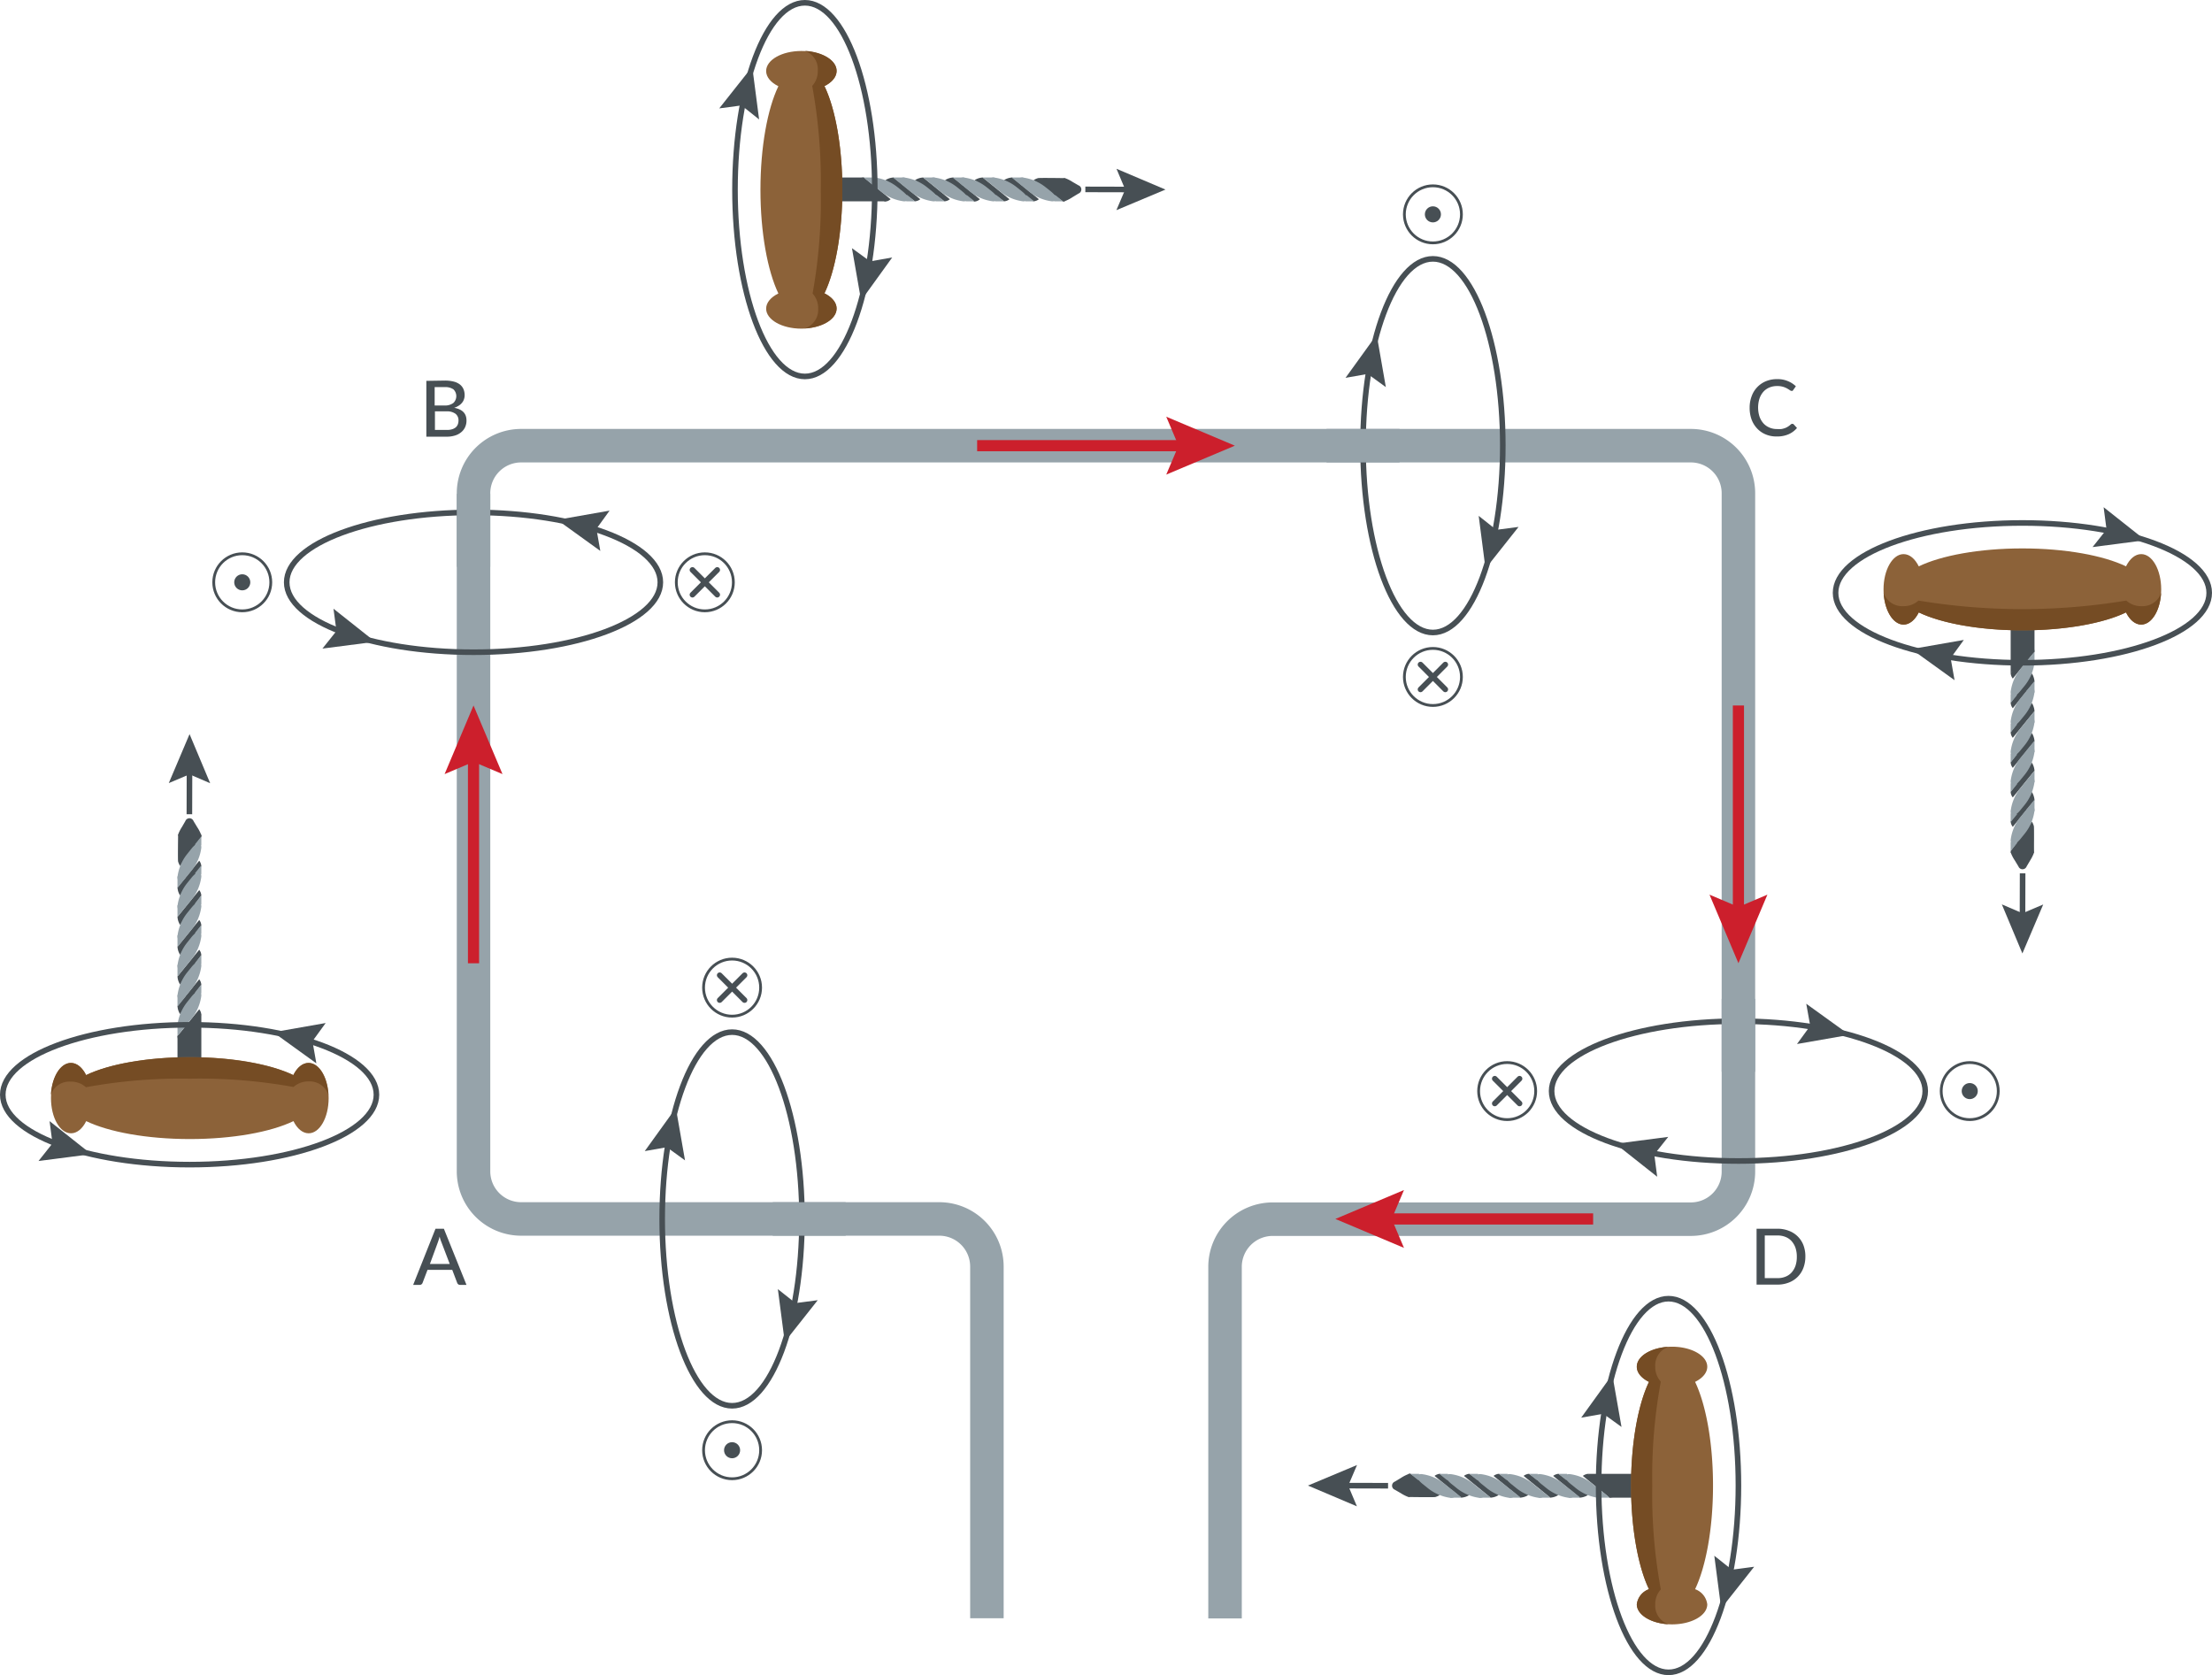 <?xml version="1.0" encoding="UTF-8"?>
<svg xmlns="http://www.w3.org/2000/svg" viewBox="0 0 396.18 300.01">
  <defs>
    <style>.cls-1,.cls-2,.cls-6,.cls-7,.cls-8{fill:none;stroke-miterlimit:10;}.cls-1{stroke:#96a3aa;stroke-width:6px;}.cls-2{stroke:#cc1f2c;stroke-width:2px;}.cls-3{fill:#cc1f2c;}.cls-4{fill:#474f54;}.cls-5{fill:#96a3aa;}.cls-6,.cls-7,.cls-8{stroke:#474f54;}.cls-7{stroke-width:0.5px;}.cls-8{stroke-linecap:round;}.cls-9{fill:#8c6239;}.cls-10,.cls-9{fill-rule:evenodd;}.cls-10{fill:#754c24;}</style>
  </defs>
  <g id="Слой_2" data-name="Слой 2">
    <g id="Слой_1-2" data-name="Слой 1">
      <path class="cls-1" d="M219.41,289.86v-63a8.54,8.54,0,0,1,8.51-8.51h74.94a8.52,8.52,0,0,0,8.5-8.5V88.32a8.52,8.52,0,0,0-8.5-8.5H93.32a8.53,8.53,0,0,0-8.51,8.5V209.81a8.53,8.53,0,0,0,8.51,8.5h74.94a8.53,8.53,0,0,1,8.5,8.51v63"></path>
      <line class="cls-2" x1="84.81" y1="172.52" x2="84.81" y2="134.71"></line>
      <polygon class="cls-3" points="90 138.64 84.81 136.44 79.63 138.64 84.81 126.35 90 138.64"></polygon>
      <line class="cls-2" x1="311.36" y1="126.35" x2="311.36" y2="164.16"></line>
      <polygon class="cls-3" points="306.18 160.23 311.36 162.43 316.55 160.23 311.36 172.51 306.18 160.23"></polygon>
      <line class="cls-2" x1="175.01" y1="79.82" x2="212.81" y2="79.82"></line>
      <polygon class="cls-3" points="208.88 85 211.08 79.82 208.88 74.63 221.17 79.82 208.88 85"></polygon>
      <line class="cls-2" x1="285.34" y1="218.31" x2="247.53" y2="218.31"></line>
      <polygon class="cls-3" points="251.46 213.13 249.26 218.31 251.46 223.49 239.17 218.31 251.46 213.13"></polygon>
      <path class="cls-4" d="M363.92,115.29a2.81,2.81,0,0,1,.35.79,2.65,2.65,0,0,1,.12.66l-3.89,4.79a1.77,1.77,0,0,1-.27-.47,1.69,1.69,0,0,1-.11-.5Z"></path>
      <path class="cls-4" d="M363.92,141.85a2.81,2.81,0,0,1,.35.79,2.65,2.65,0,0,1,.12.66l-3.89,4.79a1.77,1.77,0,0,1-.27-.47,1.62,1.62,0,0,1-.11-.5Z"></path>
      <path class="cls-4" d="M363.92,147.15a2.81,2.81,0,0,1,.35.79c.08.25,0,4.51.05,4.7a4.6,4.6,0,0,1-2.31.57,4.25,4.25,0,0,1-1.89-.55v-.24Z"></path>
      <path class="cls-5" d="M360.12,150.44c0,1.09.8,1,1.78-.22l.71-.88a8.16,8.16,0,0,0,1.78-4.17c0-1.08-.81-1-1.79.24l-.69.85A8.1,8.1,0,0,0,360.12,150.44Z"></path>
      <polygon class="cls-5" points="362.92 145.01 364.39 145.29 364.39 143.21 362.92 145.01"></polygon>
      <polygon class="cls-5" points="360.12 150.85 360.12 152.42 361.29 150.97 360.12 150.85"></polygon>
      <path class="cls-4" d="M363.92,131.29a2.68,2.68,0,0,1,.35.79,2.57,2.57,0,0,1,.12.66l-3.89,4.78a1.67,1.67,0,0,1-.38-1Z"></path>
      <path class="cls-4" d="M363.92,136.59a3.16,3.16,0,0,1,.47,1.44l-3.89,4.79a1.66,1.66,0,0,1-.38-1Z"></path>
      <path class="cls-5" d="M360.12,139.87c0,1.09.8,1,1.78-.22l.71-.87a8.16,8.16,0,0,0,1.78-4.17c0-1.08-.81-1-1.79.23l-.69.85A8.13,8.13,0,0,0,360.12,139.87Z"></path>
      <polygon class="cls-5" points="362.92 134.44 364.39 134.72 364.39 132.64 362.92 134.44"></polygon>
      <polygon class="cls-5" points="360.12 140.29 360.12 141.85 361.29 140.41 360.12 140.29"></polygon>
      <path class="cls-5" d="M360.12,145.27c0,1.09.8,1,1.78-.23l.71-.87a8.16,8.16,0,0,0,1.78-4.17c0-1.08-.81-1-1.79.23l-.69.86A8.1,8.1,0,0,0,360.12,145.27Z"></path>
      <polygon class="cls-5" points="362.92 139.84 364.39 140.11 364.39 138.03 362.92 139.84"></polygon>
      <polygon class="cls-5" points="360.12 145.68 360.12 147.25 361.29 145.8 360.12 145.68"></polygon>
      <path class="cls-4" d="M363.92,120.61a2.81,2.81,0,0,1,.35.79,2.57,2.57,0,0,1,.12.66l-3.89,4.78a1.67,1.67,0,0,1-.38-1Z"></path>
      <path class="cls-4" d="M363.92,125.91a2.68,2.68,0,0,1,.35.79,2.57,2.57,0,0,1,.12.66l-3.89,4.78a1.67,1.67,0,0,1-.38-1Z"></path>
      <path class="cls-5" d="M360.12,123.93c0,1.09.8,1,1.78-.23l.71-.87a8.16,8.16,0,0,0,1.78-4.17c0-1.08-.81-1-1.79.24l-.69.85A8.1,8.1,0,0,0,360.12,123.93Z"></path>
      <polygon class="cls-5" points="362.92 118.5 364.39 118.77 364.39 116.7 362.92 118.5"></polygon>
      <polygon class="cls-5" points="360.12 124.34 360.12 125.91 361.29 124.46 360.12 124.34"></polygon>
      <path class="cls-5" d="M360.12,129.2c0,1.08.8,1,1.78-.23l.71-.87a8.16,8.16,0,0,0,1.78-4.17c0-1.08-.81-1-1.79.23l-.69.86A8.1,8.1,0,0,0,360.12,129.2Z"></path>
      <polygon class="cls-5" points="362.92 123.77 364.39 124.04 364.39 121.96 362.92 123.77"></polygon>
      <polygon class="cls-5" points="360.12 129.61 360.12 131.18 361.29 129.73 360.12 129.61"></polygon>
      <path class="cls-5" d="M360.12,134.59c0,1.09.8,1,1.78-.23l.71-.87a8.16,8.16,0,0,0,1.78-4.17c0-1.08-.81-1-1.79.24l-.69.85A8.1,8.1,0,0,0,360.12,134.59Z"></path>
      <polygon class="cls-5" points="362.92 129.16 364.39 129.43 364.39 127.36 362.92 129.16"></polygon>
      <polygon class="cls-5" points="360.12 135 360.12 136.57 361.29 135.12 360.12 135"></polygon>
      <path class="cls-4" d="M364.32,152.66a7.26,7.26,0,0,1-.72,1.46l-.63,1.07a.78.78,0,0,1-1.45,0l-.66-1.09a6.71,6.71,0,0,1-.74-1.45c0-.13.64-.24,1.42-.24h1.36C363.68,152.42,364.32,152.53,364.32,152.66Z"></path>
      <polygon class="cls-4" points="364.39 116.7 360.12 120.56 360.12 111.94 364.39 111.94 364.39 116.7"></polygon>
      <ellipse class="cls-6" cx="362.22" cy="106.18" rx="33.46" ry="12.52"></ellipse>
      <polygon class="cls-4" points="351.73 114.61 349.37 117.86 350.07 121.82 342.34 116.25 351.73 114.61"></polygon>
      <polygon class="cls-4" points="374.79 97.98 377.29 94.83 376.77 90.84 384.24 96.75 374.79 97.98"></polygon>
      <line class="cls-6" x1="362.26" y1="156.41" x2="362.24" y2="164.79"></line>
      <polygon class="cls-4" points="358.54 161.97 362.24 163.56 365.95 161.99 362.22 170.76 358.54 161.97"></polygon>
      <path class="cls-4" d="M32.26,187a2.94,2.94,0,0,1-.47-1.45l3.89-4.79a1.77,1.77,0,0,1,.27.47,2,2,0,0,1,.11.5Z"></path>
      <path class="cls-4" d="M32.26,160.38a3,3,0,0,1-.36-.78,3.11,3.11,0,0,1-.11-.66l3.89-4.79a1.77,1.77,0,0,1,.27.47,2,2,0,0,1,.11.5Z"></path>
      <path class="cls-4" d="M32.26,155.09a3.1,3.1,0,0,1-.36-.79c-.07-.25,0-4.51,0-4.7a4.6,4.6,0,0,1,2.31-.57,4.17,4.17,0,0,1,1.89.55,1.92,1.92,0,0,0,0,.24Z"></path>
      <path class="cls-5" d="M36.06,151.8c0-1.09-.81-1-1.79.22l-.7.88a8.13,8.13,0,0,0-1.78,4.17c0,1.08.8,1,1.79-.24l.69-.85A8.18,8.18,0,0,0,36.06,151.8Z"></path>
      <polygon class="cls-5" points="33.25 157.23 31.79 156.95 31.79 159.03 33.25 157.23"></polygon>
      <polygon class="cls-5" points="36.06 151.39 36.06 149.82 34.89 151.26 36.06 151.39"></polygon>
      <path class="cls-4" d="M32.26,171a3.1,3.1,0,0,1-.36-.79,3,3,0,0,1-.11-.66l3.89-4.78a1.68,1.68,0,0,1,.27.46,2.08,2.08,0,0,1,.11.5Z"></path>
      <path class="cls-4" d="M32.26,165.65a3,3,0,0,1-.36-.79,3,3,0,0,1-.11-.66l3.89-4.78a1.68,1.68,0,0,1,.27.46,2.08,2.08,0,0,1,.11.5Z"></path>
      <path class="cls-5" d="M36.06,162.36c0-1.08-.81-1-1.79.23l-.7.87a8.16,8.16,0,0,0-1.78,4.17c0,1.08.8,1,1.79-.23l.69-.86A8.18,8.18,0,0,0,36.06,162.36Z"></path>
      <polygon class="cls-5" points="33.25 167.79 31.79 167.52 31.79 169.6 33.25 167.79"></polygon>
      <polygon class="cls-5" points="36.06 161.95 36.06 160.38 34.89 161.83 36.06 161.95"></polygon>
      <path class="cls-5" d="M36.06,157c0-1.09-.81-1-1.79.23l-.7.87a8.16,8.16,0,0,0-1.78,4.17c0,1.08.8,1,1.79-.24l.69-.85A8.18,8.18,0,0,0,36.06,157Z"></path>
      <polygon class="cls-5" points="33.25 162.4 31.79 162.13 31.79 164.21 33.25 162.4"></polygon>
      <polygon class="cls-5" points="36.06 156.56 36.06 154.99 34.89 156.44 36.06 156.56"></polygon>
      <path class="cls-4" d="M32.26,181.63a2.94,2.94,0,0,1-.47-1.45l3.89-4.79a2,2,0,0,1,.27.47,2.08,2.08,0,0,1,.11.5Z"></path>
      <path class="cls-4" d="M32.26,176.33a3.1,3.1,0,0,1-.36-.79,3,3,0,0,1-.11-.66l3.89-4.78a1.68,1.68,0,0,1,.27.46,2.08,2.08,0,0,1,.11.5Z"></path>
      <path class="cls-5" d="M36.06,178.31c0-1.09-.81-1-1.79.22l-.7.88a8.16,8.16,0,0,0-1.78,4.17c0,1.08.8,1,1.79-.24l.69-.85A8.18,8.18,0,0,0,36.06,178.31Z"></path>
      <polygon class="cls-5" points="33.25 183.74 31.79 183.47 31.79 185.54 33.25 183.74"></polygon>
      <polygon class="cls-5" points="36.06 177.9 36.06 176.33 34.89 177.78 36.06 177.9"></polygon>
      <path class="cls-5" d="M36.06,173c0-1.09-.81-1-1.79.23l-.7.87a8.16,8.16,0,0,0-1.78,4.17c0,1.08.8,1,1.79-.23l.69-.86A8.18,8.18,0,0,0,36.06,173Z"></path>
      <polygon class="cls-5" points="33.25 178.47 31.79 178.2 31.79 180.28 33.25 178.47"></polygon>
      <polygon class="cls-5" points="36.06 172.63 36.06 171.06 34.89 172.51 36.06 172.63"></polygon>
      <path class="cls-5" d="M36.06,167.65c0-1.09-.81-1-1.79.22l-.7.88a8.16,8.16,0,0,0-1.78,4.17c0,1.08.8,1,1.79-.24l.69-.85A8.18,8.18,0,0,0,36.06,167.65Z"></path>
      <polygon class="cls-5" points="33.25 173.08 31.79 172.81 31.79 174.88 33.25 173.08"></polygon>
      <polygon class="cls-5" points="36.06 167.24 36.06 165.67 34.89 167.12 36.06 167.24"></polygon>
      <path class="cls-4" d="M31.86,149.58a6.71,6.71,0,0,1,.72-1.46l.62-1.07a.78.78,0,0,1,1.46,0l.66,1.09a6.71,6.71,0,0,1,.74,1.45c0,.13-.64.24-1.42.24H33.28C32.5,149.82,31.86,149.71,31.86,149.58Z"></path>
      <polygon class="cls-4" points="31.79 185.54 36.06 181.68 36.06 190.3 31.79 190.3 31.79 185.54"></polygon>
      <ellipse class="cls-6" cx="33.96" cy="196.06" rx="33.46" ry="12.52"></ellipse>
      <polygon class="cls-4" points="56.66 190.44 55.96 186.48 58.33 183.22 48.94 184.87 56.66 190.44"></polygon>
      <polygon class="cls-4" points="8.88 200.79 9.4 204.78 6.9 207.93 16.35 206.71 8.88 200.79"></polygon>
      <line class="cls-6" x1="33.92" y1="145.83" x2="33.94" y2="137.45"></line>
      <polygon class="cls-4" points="37.64 140.27 33.94 138.68 30.23 140.25 33.95 131.48 37.64 140.27"></polygon>
      <path class="cls-4" d="M153.27,32.26a2.94,2.94,0,0,1,1.45-.47l4.79,3.89A1.77,1.77,0,0,1,159,36a2.08,2.08,0,0,1-.5.11Z"></path>
      <path class="cls-4" d="M179.83,32.26a2.94,2.94,0,0,1,1.45-.47l4.79,3.89a1.77,1.77,0,0,1-.47.27,2,2,0,0,1-.5.11Z"></path>
      <path class="cls-4" d="M185.13,32.26a3.1,3.1,0,0,1,.79-.36c.25-.07,4.51,0,4.7,0a4.6,4.6,0,0,1,.57,2.31,4.29,4.29,0,0,1-.55,1.89,1.92,1.92,0,0,0-.24,0Z"></path>
      <path class="cls-5" d="M188.42,36.06c1.09,0,1-.81-.22-1.79l-.88-.7a8.16,8.16,0,0,0-4.17-1.78c-1.08,0-1,.8.24,1.79l.85.69A8.18,8.18,0,0,0,188.42,36.06Z"></path>
      <polygon class="cls-5" points="182.99 33.25 183.27 31.79 181.19 31.79 182.99 33.25"></polygon>
      <polygon class="cls-5" points="188.83 36.06 190.4 36.06 188.95 34.89 188.83 36.06"></polygon>
      <path class="cls-4" d="M169.27,32.26a3,3,0,0,1,.79-.36,3,3,0,0,1,.66-.11l4.78,3.89A1.68,1.68,0,0,1,175,36a2.08,2.08,0,0,1-.5.11Z"></path>
      <path class="cls-4" d="M174.57,32.26a3,3,0,0,1,.78-.36,3.22,3.22,0,0,1,.66-.11l4.79,3.89a1.68,1.68,0,0,1-.46.27,2,2,0,0,1-.51.11Z"></path>
      <path class="cls-5" d="M177.85,36.06c1.09,0,1-.81-.22-1.79l-.87-.7a8.16,8.16,0,0,0-4.17-1.78c-1.08,0-1,.8.23,1.79l.85.69A8.22,8.22,0,0,0,177.85,36.06Z"></path>
      <polygon class="cls-5" points="172.43 33.25 172.7 31.79 170.62 31.79 172.43 33.25"></polygon>
      <polygon class="cls-5" points="178.26 36.06 179.84 36.06 178.39 34.89 178.26 36.06"></polygon>
      <path class="cls-5" d="M183.25,36.06c1.09,0,1-.81-.23-1.79l-.87-.7A8.16,8.16,0,0,0,178,31.79c-1.08,0-1,.8.23,1.79l.86.69A8.18,8.18,0,0,0,183.25,36.06Z"></path>
      <polygon class="cls-5" points="177.82 33.25 178.09 31.79 176.01 31.79 177.82 33.25"></polygon>
      <polygon class="cls-5" points="183.66 36.06 185.23 36.06 183.78 34.89 183.66 36.06"></polygon>
      <path class="cls-4" d="M158.59,32.26a3.1,3.1,0,0,1,.79-.36,3,3,0,0,1,.66-.11l4.78,3.89a1.68,1.68,0,0,1-.46.27,2.08,2.08,0,0,1-.5.11Z"></path>
      <path class="cls-4" d="M163.89,32.26a3,3,0,0,1,.79-.36,3,3,0,0,1,.66-.11l4.78,3.89a1.68,1.68,0,0,1-.46.27,2.08,2.08,0,0,1-.5.11Z"></path>
      <path class="cls-5" d="M161.91,36.06c1.09,0,1-.81-.23-1.79l-.87-.7a8.16,8.16,0,0,0-4.17-1.78c-1.08,0-1,.8.24,1.79l.85.69A8.18,8.18,0,0,0,161.91,36.06Z"></path>
      <polygon class="cls-5" points="156.48 33.25 156.75 31.79 154.68 31.79 156.48 33.25"></polygon>
      <polygon class="cls-5" points="162.32 36.06 163.89 36.06 162.44 34.89 162.32 36.06"></polygon>
      <path class="cls-5" d="M167.18,36.06c1.08,0,1-.81-.23-1.79l-.87-.7a8.16,8.16,0,0,0-4.17-1.78c-1.08,0-1,.8.23,1.79l.86.69A8.18,8.18,0,0,0,167.18,36.06Z"></path>
      <polygon class="cls-5" points="161.75 33.25 162.02 31.79 159.94 31.79 161.75 33.25"></polygon>
      <polygon class="cls-5" points="167.59 36.06 169.16 36.06 167.71 34.89 167.59 36.06"></polygon>
      <path class="cls-5" d="M172.57,36.06c1.09,0,1-.81-.23-1.79l-.87-.7a8.16,8.16,0,0,0-4.17-1.78c-1.08,0-1,.8.24,1.79l.85.69A8.18,8.18,0,0,0,172.57,36.06Z"></path>
      <polygon class="cls-5" points="167.14 33.25 167.41 31.79 165.34 31.79 167.14 33.25"></polygon>
      <polygon class="cls-5" points="172.98 36.06 174.55 36.06 173.1 34.89 172.98 36.06"></polygon>
      <path class="cls-4" d="M190.64,31.86a6.71,6.71,0,0,1,1.46.72l1.07.62a.78.78,0,0,1,0,1.46l-1.09.66a6.71,6.71,0,0,1-1.45.74c-.13,0-.24-.64-.24-1.42V33.28C190.4,32.5,190.51,31.86,190.64,31.86Z"></path>
      <polygon class="cls-4" points="154.68 31.79 158.54 36.06 149.91 36.06 149.91 31.79 154.68 31.79"></polygon>
      <ellipse class="cls-6" cx="144.16" cy="33.96" rx="12.52" ry="33.46"></ellipse>
      <polygon class="cls-4" points="152.59 44.45 155.84 46.81 159.8 46.11 154.23 53.83 152.59 44.45"></polygon>
      <polygon class="cls-4" points="135.96 21.39 132.81 18.88 128.82 19.41 134.73 11.94 135.96 21.39"></polygon>
      <line class="cls-6" x1="194.39" y1="33.92" x2="202.77" y2="33.94"></line>
      <polygon class="cls-4" points="199.95 37.64 201.53 33.94 199.97 30.23 208.74 33.95 199.95 37.64"></polygon>
      <path class="cls-4" d="M289.73,267.75a3.1,3.1,0,0,1-.79.36,3.88,3.88,0,0,1-.66.12l-4.79-3.9a2,2,0,0,1,.47-.26,1.42,1.42,0,0,1,.5-.11Z"></path>
      <path class="cls-4" d="M263.17,267.75a3.1,3.1,0,0,1-.79.36,4.07,4.07,0,0,1-.66.12l-4.79-3.9a1.78,1.78,0,0,1,.47-.26,1.38,1.38,0,0,1,.5-.11Z"></path>
      <path class="cls-4" d="M257.87,267.75a3.1,3.1,0,0,1-.79.36c-.25.07-4.51,0-4.69,0a4.48,4.48,0,0,1-.58-2.31,4.2,4.2,0,0,1,.55-1.88h.24Z"></path>
      <path class="cls-5" d="M254.58,264c-1.09,0-1,.8.23,1.78l.87.7a8.19,8.19,0,0,0,4.17,1.79c1.08,0,1-.81-.24-1.79l-.85-.7A8.16,8.16,0,0,0,254.58,264Z"></path>
      <polygon class="cls-5" points="260.01 266.76 259.74 268.23 261.81 268.23 260.01 266.76"></polygon>
      <polygon class="cls-5" points="254.17 263.96 252.6 263.96 254.05 265.13 254.17 263.96"></polygon>
      <path class="cls-4" d="M273.73,267.75a3,3,0,0,1-.78.36,4.27,4.27,0,0,1-.66.12l-4.79-3.9a1.7,1.7,0,0,1,.46-.26,1.42,1.42,0,0,1,.51-.11Z"></path>
      <path class="cls-4" d="M268.43,267.75a3,3,0,0,1-.78.36,4.07,4.07,0,0,1-.66.12l-4.79-3.9a1.78,1.78,0,0,1,.47-.26,1.34,1.34,0,0,1,.5-.11Z"></path>
      <path class="cls-5" d="M265.15,264c-1.09,0-1,.8.22,1.78l.87.7a8.22,8.22,0,0,0,4.17,1.79c1.09,0,1-.81-.23-1.79l-.85-.7A8.16,8.16,0,0,0,265.15,264Z"></path>
      <polygon class="cls-5" points="270.58 266.76 270.3 268.23 272.38 268.23 270.58 266.76"></polygon>
      <polygon class="cls-5" points="264.74 263.96 263.17 263.96 264.61 265.13 264.74 263.96"></polygon>
      <path class="cls-5" d="M259.75,264c-1.09,0-1,.8.23,1.78l.87.7a8.19,8.19,0,0,0,4.17,1.79c1.08,0,1-.81-.23-1.79l-.86-.7A8.16,8.16,0,0,0,259.75,264Z"></path>
      <polygon class="cls-5" points="265.18 266.76 264.91 268.23 266.99 268.23 265.18 266.76"></polygon>
      <polygon class="cls-5" points="259.34 263.96 257.77 263.96 259.22 265.13 259.34 263.96"></polygon>
      <path class="cls-4" d="M284.41,267.75a3,3,0,0,1-.79.36,3.88,3.88,0,0,1-.66.12l-4.78-3.9a1.7,1.7,0,0,1,.46-.26,1.42,1.42,0,0,1,.5-.11Z"></path>
      <path class="cls-4" d="M279.11,267.75a3,3,0,0,1-.78.36,4.27,4.27,0,0,1-.66.12l-4.79-3.9a1.7,1.7,0,0,1,.46-.26,1.42,1.42,0,0,1,.51-.11Z"></path>
      <path class="cls-5" d="M281.09,264c-1.09,0-1,.8.23,1.78l.87.7a8.19,8.19,0,0,0,4.17,1.79c1.08,0,1-.81-.23-1.79l-.86-.7A8.16,8.16,0,0,0,281.09,264Z"></path>
      <polygon class="cls-5" points="286.52 266.76 286.25 268.23 288.32 268.23 286.52 266.76"></polygon>
      <polygon class="cls-5" points="280.68 263.96 279.11 263.96 280.56 265.13 280.68 263.96"></polygon>
      <path class="cls-5" d="M275.83,264c-1.09,0-1,.8.22,1.78l.87.7a8.19,8.19,0,0,0,4.17,1.79c1.08,0,1-.81-.23-1.79l-.85-.7A8.19,8.19,0,0,0,275.83,264Z"></path>
      <polygon class="cls-5" points="281.25 266.76 280.98 268.23 283.06 268.23 281.25 266.76"></polygon>
      <polygon class="cls-5" points="275.42 263.96 273.85 263.96 275.29 265.13 275.42 263.96"></polygon>
      <path class="cls-5" d="M270.43,264c-1.09,0-1,.8.23,1.78l.87.7a8.19,8.19,0,0,0,4.17,1.79c1.08,0,1-.81-.23-1.79l-.86-.7A8.16,8.16,0,0,0,270.43,264Z"></path>
      <polygon class="cls-5" points="275.86 266.76 275.59 268.23 277.67 268.23 275.86 266.76"></polygon>
      <polygon class="cls-5" points="270.02 263.96 268.45 263.96 269.9 265.13 270.02 263.96"></polygon>
      <path class="cls-4" d="M252.36,268.15a6.71,6.71,0,0,1-1.46-.72l-1.07-.62a.78.78,0,0,1,0-1.46l1.09-.66a7,7,0,0,1,1.45-.73c.13,0,.24.63.24,1.41v1.37C252.6,267.51,252.49,268.15,252.36,268.15Z"></path>
      <polygon class="cls-4" points="288.32 268.23 284.46 263.96 293.09 263.96 293.09 268.23 288.32 268.23"></polygon>
      <ellipse class="cls-6" cx="298.84" cy="266.05" rx="12.52" ry="33.46"></ellipse>
      <polygon class="cls-4" points="290.42 255.56 287.16 253.2 283.2 253.9 288.77 246.18 290.42 255.56"></polygon>
      <polygon class="cls-4" points="307.04 278.63 310.19 281.13 314.18 280.6 308.27 288.07 307.04 278.63"></polygon>
      <line class="cls-6" x1="248.61" y1="266.09" x2="240.23" y2="266.07"></line>
      <polygon class="cls-4" points="243.05 262.38 241.47 266.08 243.03 269.78 234.26 266.06 243.05 262.38"></polygon>
      <ellipse class="cls-6" cx="84.81" cy="104.29" rx="33.46" ry="12.52"></ellipse>
      <polygon class="cls-4" points="107.52 98.67 106.82 94.71 109.18 91.45 99.8 93.1 107.52 98.67"></polygon>
      <polygon class="cls-4" points="59.73 109.02 60.26 113.01 57.75 116.16 67.2 114.94 59.73 109.02"></polygon>
      <line class="cls-1" x1="84.81" y1="88.45" x2="84.81" y2="101.52"></line>
      <circle class="cls-7" cx="126.24" cy="104.29" r="5.11"></circle>
      <line class="cls-8" x1="124.02" y1="102.07" x2="128.46" y2="106.51"></line>
      <line class="cls-8" x1="124.02" y1="106.51" x2="128.46" y2="102.07"></line>
      <circle class="cls-7" cx="43.39" cy="104.29" r="5.11"></circle>
      <circle class="cls-4" cx="43.39" cy="104.29" r="1.44"></circle>
      <ellipse class="cls-6" cx="311.36" cy="195.41" rx="33.46" ry="12.52"></ellipse>
      <polygon class="cls-4" points="321.85 186.98 324.22 183.73 323.51 179.77 331.24 185.34 321.85 186.98"></polygon>
      <polygon class="cls-4" points="298.79 203.61 296.29 206.76 296.81 210.75 289.34 204.84 298.79 203.61"></polygon>
      <circle class="cls-7" cx="269.94" cy="195.41" r="5.11"></circle>
      <line class="cls-8" x1="267.72" y1="193.19" x2="272.16" y2="197.63"></line>
      <line class="cls-8" x1="267.72" y1="197.63" x2="272.16" y2="193.19"></line>
      <circle class="cls-7" cx="352.79" cy="195.41" r="5.11"></circle>
      <circle class="cls-4" cx="352.79" cy="195.41" r="1.44"></circle>
      <line class="cls-1" x1="311.36" y1="178.89" x2="311.36" y2="191.96"></line>
      <path class="cls-4" d="M83.55,230.12H82.4a.53.53,0,0,1-.32-.1.58.58,0,0,1-.19-.25L81,227.43H76.57l-.89,2.34a.56.56,0,0,1-.18.24.5.5,0,0,1-.32.11H74l4-10.06h1.5Zm-3-3.75-1.49-3.9a6.77,6.77,0,0,1-.32-1c-.06.2-.11.39-.16.56l-.16.47L77,226.37Z"></path>
      <path class="cls-4" d="M79.64,68.16a6.35,6.35,0,0,1,1.62.18,3,3,0,0,1,1.11.52,2.14,2.14,0,0,1,.64.83,2.77,2.77,0,0,1,.21,1.1,2.12,2.12,0,0,1-.12.71,1.8,1.8,0,0,1-.34.62,2.25,2.25,0,0,1-.58.52,3,3,0,0,1-.83.39c1.47.29,2.2,1,2.2,2.29a2.78,2.78,0,0,1-.24,1.17,2.48,2.48,0,0,1-.7.91,3.07,3.07,0,0,1-1.12.6,5,5,0,0,1-1.51.21H76.36v-10Zm-1.79,1.17v3.29h1.72a2.48,2.48,0,0,0,1.63-.45,1.69,1.69,0,0,0,0-2.45,2.62,2.62,0,0,0-1.59-.39ZM80,77a3,3,0,0,0,1-.13,1.89,1.89,0,0,0,.66-.36A1.47,1.47,0,0,0,82,76a2,2,0,0,0,.12-.7,1.47,1.47,0,0,0-.52-1.18A2.54,2.54,0,0,0,80,73.67h-2.1V77Z"></path>
      <path class="cls-4" d="M321.05,75.91a.29.29,0,0,1,.21.09l.59.65a4.17,4.17,0,0,1-1.5,1.12,5.09,5.09,0,0,1-2.13.4,4.86,4.86,0,0,1-2-.38,4.36,4.36,0,0,1-1.51-1.05,4.74,4.74,0,0,1-1-1.63,6,6,0,0,1-.34-2.07,5.79,5.79,0,0,1,.36-2.08,4.57,4.57,0,0,1,2.57-2.69,5.16,5.16,0,0,1,2-.37,4.74,4.74,0,0,1,1.9.35,4.63,4.63,0,0,1,1.45.93l-.49.69a.49.49,0,0,1-.12.13.36.36,0,0,1-.19,0,.56.56,0,0,1-.31-.14,5.11,5.11,0,0,0-.47-.29,3.81,3.81,0,0,0-.72-.3,3.57,3.57,0,0,0-1.06-.13,3.46,3.46,0,0,0-1.38.26,3,3,0,0,0-1.07.75,3.6,3.6,0,0,0-.7,1.21,5.34,5.34,0,0,0,0,3.26,3.62,3.62,0,0,0,.71,1.21,3,3,0,0,0,1.08.75,3.25,3.25,0,0,0,1.33.26,6,6,0,0,0,.78,0,3.62,3.62,0,0,0,.63-.16,2.56,2.56,0,0,0,.55-.27,3.14,3.14,0,0,0,.51-.39.42.42,0,0,1,.12-.08A.32.32,0,0,1,321.05,75.91Z"></path>
      <path class="cls-4" d="M323.35,225.09a5.62,5.62,0,0,1-.36,2,4.45,4.45,0,0,1-2.6,2.61,5.51,5.51,0,0,1-2,.37h-3.78V220.06h3.78a5.51,5.51,0,0,1,2,.37A4.45,4.45,0,0,1,323,223,5.62,5.62,0,0,1,323.35,225.09Zm-1.53,0a5,5,0,0,0-.24-1.61,3.55,3.55,0,0,0-.7-1.2,2.88,2.88,0,0,0-1.09-.75,3.68,3.68,0,0,0-1.43-.26h-2.28v7.64h2.28a3.68,3.68,0,0,0,1.43-.26,2.88,2.88,0,0,0,1.09-.75,3.55,3.55,0,0,0,.7-1.2A5,5,0,0,0,321.82,225.09Z"></path>
      <ellipse class="cls-6" cx="256.64" cy="79.82" rx="12.52" ry="33.46"></ellipse>
      <polygon class="cls-4" points="248.21 69.33 244.96 66.97 240.99 67.67 246.57 59.94 248.21 69.33"></polygon>
      <polygon class="cls-4" points="264.84 92.39 267.99 94.89 271.98 94.37 266.06 101.84 264.84 92.39"></polygon>
      <circle class="cls-7" cx="256.64" cy="121.24" r="5.11"></circle>
      <line class="cls-8" x1="254.42" y1="123.47" x2="258.86" y2="119.02"></line>
      <line class="cls-8" x1="258.86" y1="123.47" x2="254.42" y2="119.02"></line>
      <circle class="cls-7" cx="256.64" cy="38.39" r="5.11"></circle>
      <circle class="cls-4" cx="256.64" cy="38.39" r="1.44"></circle>
      <line class="cls-1" x1="237.59" y1="79.82" x2="250.66" y2="79.82"></line>
      <path class="cls-9" d="M136.2,34c0-7.72,1.27-14.52,3.21-18.56-1.34-.66-2.19-1.63-2.19-2.72,0-2,2.83-3.59,6.31-3.59s6.31,1.61,6.31,3.59c0,1.09-.85,2.06-2.18,2.72,1.94,4,3.21,10.84,3.21,18.56s-1.27,14.52-3.21,18.56c1.33.66,2.18,1.63,2.18,2.72,0,2-2.83,3.58-6.31,3.58s-6.31-1.6-6.31-3.58c0-1.09.85-2.06,2.19-2.72C137.47,48.48,136.2,41.67,136.2,34Z"></path>
      <path class="cls-10" d="M144.16,9.11c3.19.18,5.68,1.71,5.68,3.57,0,1.09-.85,2.06-2.18,2.72,1.94,4,3.21,10.84,3.21,18.56s-1.27,14.52-3.21,18.56c1.33.66,2.18,1.63,2.18,2.72,0,1.86-2.49,3.39-5.68,3.57a3.51,3.51,0,0,0,2.38-3.52,3.9,3.9,0,0,0-1-2.72A93.64,93.64,0,0,0,147,34a93.57,93.57,0,0,0-1.53-18.61,3.9,3.9,0,0,0,1-2.72A3.5,3.5,0,0,0,144.16,9.11Z"></path>
      <path class="cls-9" d="M34,204c-7.72,0-14.52-1.27-18.56-3.21-.66,1.34-1.63,2.18-2.72,2.18-2,0-3.59-2.82-3.59-6.3s1.61-6.31,3.59-6.31c1.09,0,2.06.85,2.72,2.18,4-1.94,10.84-3.21,18.56-3.21s14.52,1.27,18.56,3.21c.66-1.33,1.63-2.18,2.72-2.18,2,0,3.58,2.82,3.58,6.31s-1.6,6.3-3.58,6.3c-1.09,0-2.06-.84-2.72-2.18C48.48,202.75,41.67,204,34,204Z"></path>
      <path class="cls-10" d="M9.11,196.06c.18-3.19,1.71-5.68,3.57-5.68,1.09,0,2.06.85,2.72,2.18,4-1.94,10.84-3.21,18.56-3.21s14.52,1.27,18.56,3.21c.66-1.33,1.63-2.18,2.72-2.18,1.86,0,3.39,2.49,3.57,5.68a3.51,3.51,0,0,0-3.52-2.38,3.9,3.9,0,0,0-2.72,1A93.64,93.64,0,0,0,34,193.19a93.57,93.57,0,0,0-18.61,1.53,3.9,3.9,0,0,0-2.72-1A3.5,3.5,0,0,0,9.11,196.06Z"></path>
      <path class="cls-9" d="M362.22,98.22c7.71,0,14.52,1.27,18.56,3.21.66-1.34,1.63-2.19,2.72-2.19,2,0,3.58,2.83,3.58,6.31s-1.6,6.31-3.58,6.31c-1.09,0-2.06-.85-2.72-2.18-4,1.94-10.85,3.21-18.56,3.21s-14.52-1.27-18.56-3.21c-.66,1.33-1.63,2.18-2.72,2.18-2,0-3.59-2.83-3.59-6.31s1.61-6.31,3.59-6.31c1.09,0,2.06.85,2.72,2.19C347.7,99.49,354.5,98.22,362.22,98.22Z"></path>
      <path class="cls-10" d="M387.07,106.18c-.18,3.19-1.71,5.68-3.57,5.68-1.09,0-2.06-.85-2.72-2.18-4,1.94-10.85,3.21-18.56,3.21s-14.52-1.27-18.56-3.21c-.66,1.33-1.63,2.18-2.72,2.18-1.86,0-3.39-2.49-3.57-5.68a3.5,3.5,0,0,0,3.52,2.38,3.9,3.9,0,0,0,2.72-1,113.95,113.95,0,0,0,37.22,0,3.9,3.9,0,0,0,2.72,1A3.51,3.51,0,0,0,387.07,106.18Z"></path>
      <path class="cls-9" d="M306.81,266.05c0,7.72-1.28,14.53-3.21,18.57a3.3,3.3,0,0,1,2.18,2.71c0,2-2.83,3.59-6.31,3.59s-6.31-1.61-6.31-3.59a3.3,3.3,0,0,1,2.18-2.71c-1.93-4-3.21-10.85-3.21-18.57s1.28-14.52,3.21-18.56c-1.33-.66-2.18-1.63-2.18-2.71,0-2,2.83-3.59,6.31-3.59s6.31,1.6,6.31,3.59c0,1.08-.85,2.05-2.18,2.71C305.53,251.53,306.81,258.34,306.81,266.05Z"></path>
      <path class="cls-10" d="M298.84,290.9c-3.19-.18-5.68-1.71-5.68-3.57a3.3,3.3,0,0,1,2.18-2.71c-1.93-4-3.21-10.85-3.21-18.57s1.28-14.52,3.21-18.56c-1.33-.66-2.18-1.63-2.18-2.71,0-1.87,2.49-3.4,5.68-3.57a3.5,3.5,0,0,0-2.38,3.52,3.91,3.91,0,0,0,1,2.72,93.53,93.53,0,0,0-1.53,18.6,93.57,93.57,0,0,0,1.53,18.61,3.91,3.91,0,0,0-1,2.72A3.5,3.5,0,0,0,298.84,290.9Z"></path>
      <ellipse class="cls-6" cx="131.12" cy="218.31" rx="12.52" ry="33.46"></ellipse>
      <polygon class="cls-4" points="122.69 207.82 119.44 205.46 115.48 206.16 121.05 198.43 122.69 207.82"></polygon>
      <polygon class="cls-4" points="139.32 230.88 142.47 233.38 146.46 232.86 140.55 240.33 139.32 230.88"></polygon>
      <circle class="cls-7" cx="131.12" cy="176.88" r="5.11"></circle>
      <line class="cls-8" x1="128.9" y1="179.11" x2="133.35" y2="174.66"></line>
      <line class="cls-8" x1="133.35" y1="179.11" x2="128.9" y2="174.66"></line>
      <circle class="cls-7" cx="131.12" cy="259.73" r="5.11"></circle>
      <circle class="cls-4" cx="131.12" cy="259.73" r="1.44"></circle>
      <line class="cls-1" x1="138.4" y1="218.31" x2="151.47" y2="218.31"></line>
    </g>
  </g>
</svg>
